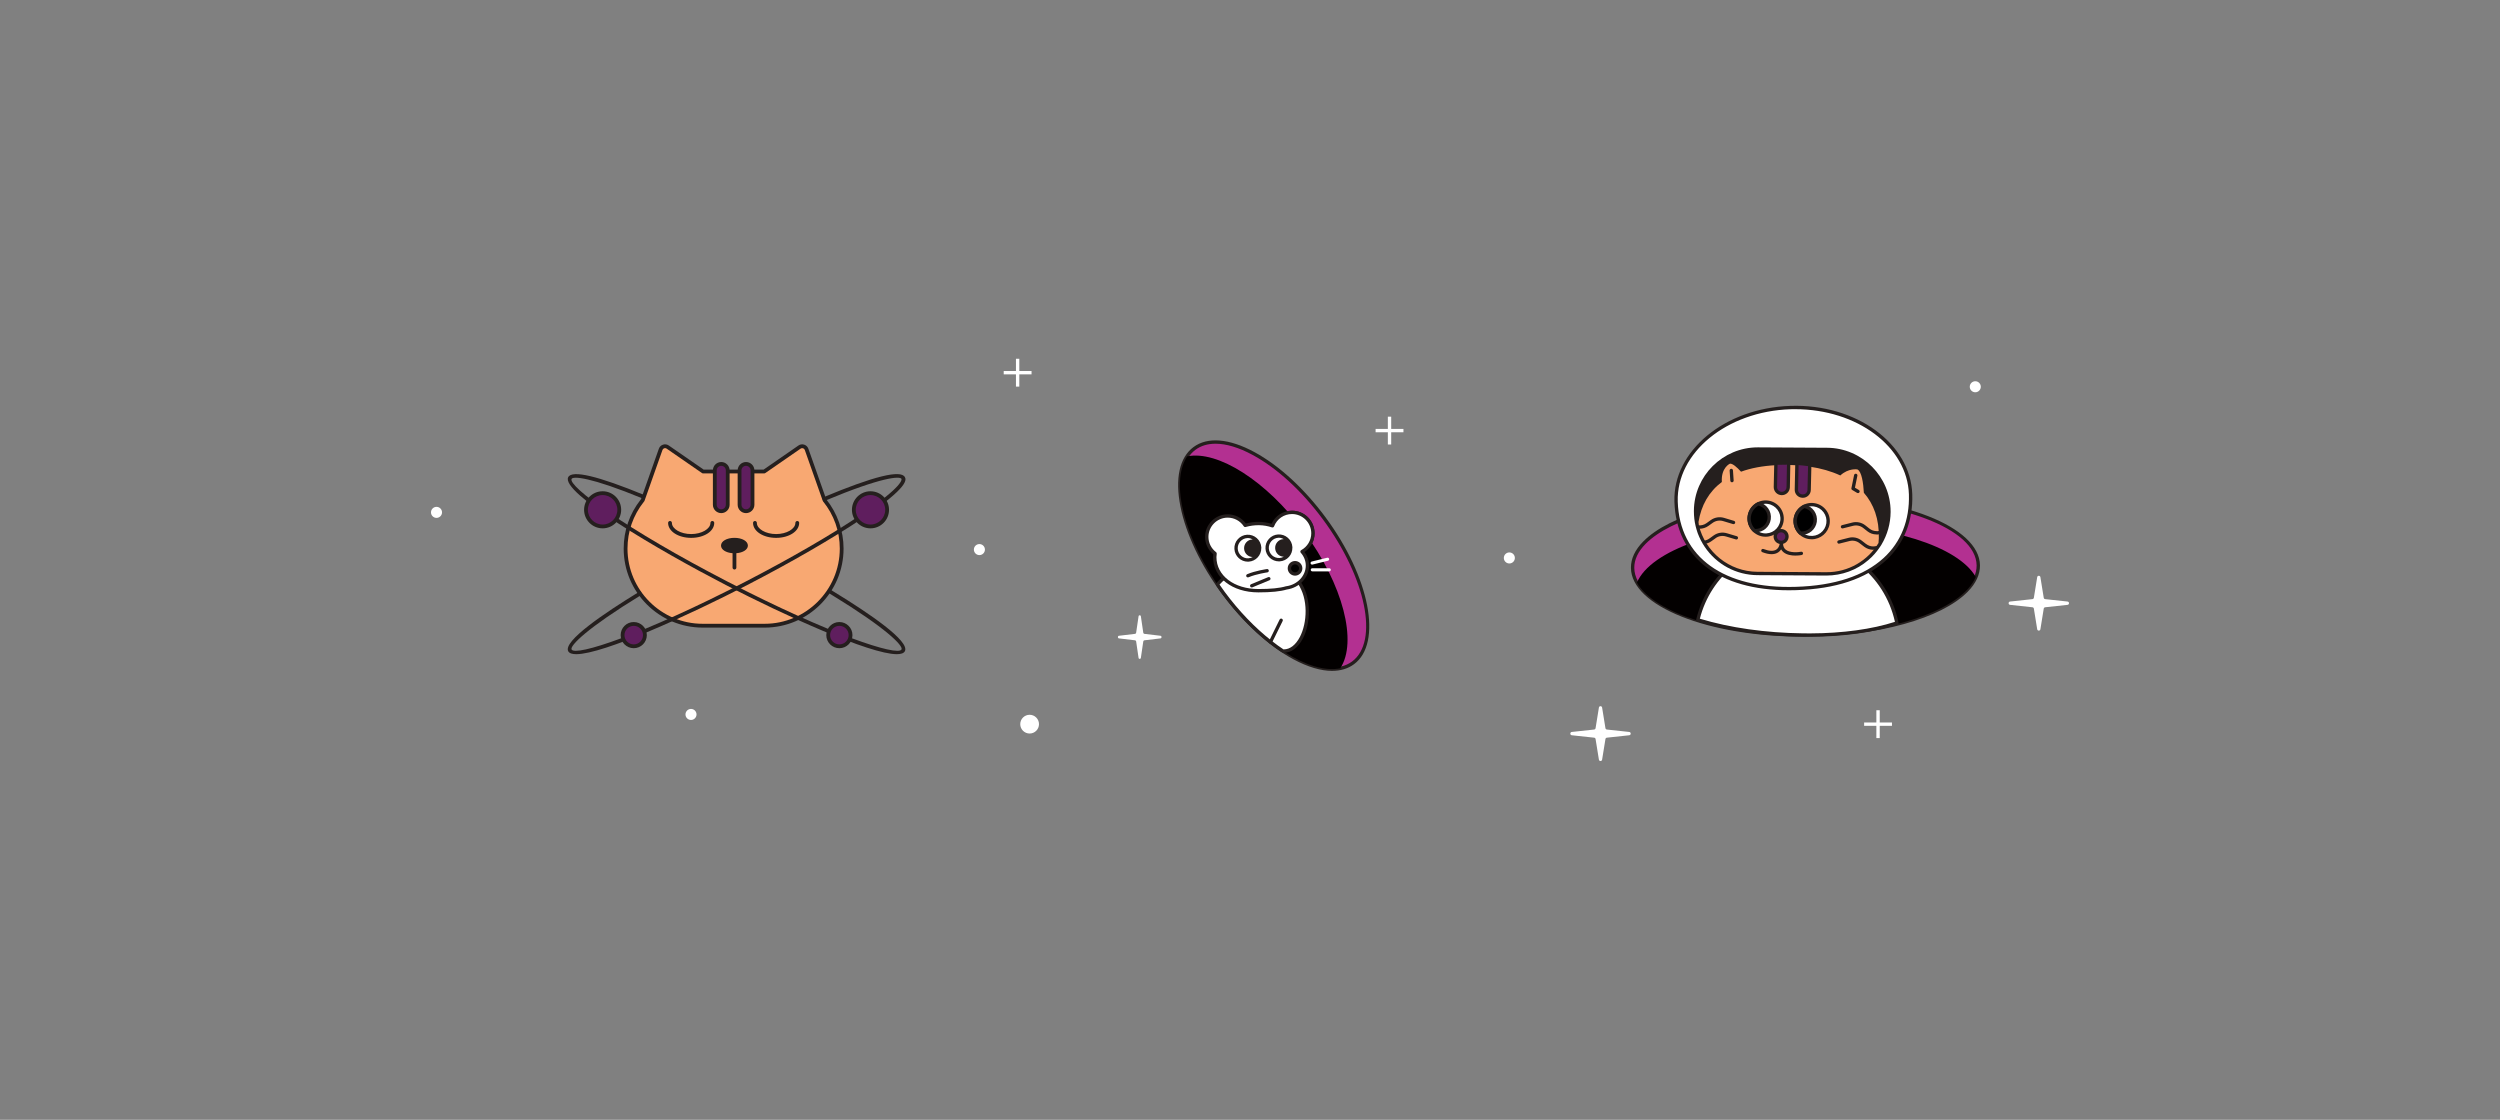 <?xml version="1.0" encoding="UTF-8"?> <svg xmlns="http://www.w3.org/2000/svg" id="Layer_2" data-name="Layer 2" viewBox="0 0 1920 860"><rect x="0" y="0" width="1920" height="860" fill="#808080" stroke="none"/><defs><style> .cls-1 { fill: #251f1e; } .cls-2 { fill: #5f1e5e; } .cls-3 { fill: #fff; } .cls-4 { fill: none; } .cls-5 { fill: #030000; } .cls-6 { fill: #b33091; } .cls-7 { fill: #f8a872; } </style></defs><g id="Layer_1-2" data-name="Layer 1"><g><rect class="cls-4" width="1920" height="860"></rect><g><g><g><g><path class="cls-7" d="M633.26,384.14l-13.79-39.05c-.78-2.22-3.47-3.09-5.41-1.75l-27.14,18.77h-46.97l-27.14-18.77c-1.94-1.34-4.62-.47-5.41,1.75l-13.8,39.08c-.15.18-.32.35-.47.53-7.94,10.08-12.68,22.8-12.68,36.62,0,32.71,26.51,59.22,59.22,59.22h47.53c32.71,0,59.22-26.51,59.22-59.22,0-14.09-4.94-27.01-13.16-37.18Z"></path><path class="cls-1" d="M587.2,482h-47.53c-33.46,0-60.68-27.22-60.68-60.68,0-13.77,4.49-26.74,12.99-37.53.02-.03.29-.33.31-.36l13.72-38.83c.53-1.49,1.69-2.63,3.2-3.11,1.5-.5,3.11-.25,4.42.65l26.77,18.51h46.05l26.77-18.51c1.3-.9,2.91-1.13,4.41-.65,1.51.49,2.67,1.62,3.2,3.12l13.71,38.82c8.59,10.73,13.32,24.18,13.32,37.9,0,33.46-27.22,60.68-60.68,60.68ZM510.78,344.16c-.22,0-.44.03-.65.1-.63.21-1.12.68-1.35,1.31l-13.8,39.08c-.06.16-.14.3-.24.43-.02.03-.27.31-.29.33-8.26,10.45-12.53,22.8-12.53,35.91,0,31.85,25.91,57.75,57.75,57.75h47.53c31.85,0,57.75-25.91,57.75-57.75,0-13.33-4.44-25.87-12.83-36.26-.1-.13-.18-.27-.24-.43l-13.79-39.05c-.22-.63-.71-1.1-1.35-1.31-.64-.21-1.31-.1-1.85.27l-27.15,18.77c-.24.17-.53.26-.83.26h-46.96c-.3,0-.59-.09-.83-.26l-27.15-18.77c-.36-.25-.78-.38-1.2-.38Z"></path></g><g><g><path class="cls-2" d="M553.94,356.3h0c-2.74,0-4.97,2.22-4.97,4.97v26.39c0,2.74,2.22,4.97,4.97,4.97s4.97-2.22,4.97-4.97v-26.4c0-2.74-2.22-4.96-4.96-4.96Z"></path><path class="cls-1" d="M553.93,394.08c-3.54,0-6.43-2.88-6.43-6.43v-26.39c0-3.54,2.88-6.43,6.43-6.43h0c3.54,0,6.42,2.88,6.42,6.42v26.4c0,3.54-2.88,6.43-6.43,6.43ZM553.93,357.76c-1.93,0-3.5,1.57-3.5,3.5v26.39c0,1.93,1.57,3.5,3.5,3.5s3.5-1.57,3.5-3.5v-26.4c0-1.93-1.57-3.49-3.5-3.49h0Z"></path></g><g><path class="cls-2" d="M572.96,356.3h0c-2.74,0-4.97,2.22-4.97,4.97v26.39c0,2.74,2.22,4.97,4.97,4.97s4.97-2.22,4.97-4.97v-26.4c0-2.74-2.22-4.96-4.96-4.96Z"></path><path class="cls-1" d="M572.95,394.08c-3.54,0-6.43-2.88-6.43-6.43v-26.39c0-3.54,2.88-6.43,6.43-6.43h.01c3.54,0,6.42,2.88,6.42,6.42v26.4c0,3.54-2.88,6.43-6.43,6.43ZM572.95,357.76c-1.93,0-3.5,1.57-3.5,3.5v26.39c0,1.93,1.57,3.5,3.5,3.5s3.5-1.57,3.5-3.5v-26.4c0-1.93-1.57-3.49-3.49-3.49h-.01Z"></path></g></g><path class="cls-4" d="M633.26,384.14l-13.79-39.05c-.78-2.22-3.47-3.09-5.41-1.75l-27.14,18.77h-46.97l-27.14-18.77c-1.94-1.34-4.62-.47-5.41,1.75l-13.8,39.08c-.15.18-.32.35-.47.53-7.94,10.08-12.68,22.8-12.68,36.62,0,32.71,26.51,59.22,59.22,59.22h47.53c32.71,0,59.22-26.51,59.22-59.22,0-14.09-4.94-27.01-13.16-37.18Z"></path><g><path class="cls-1" d="M530.82,413.08c-9.93,0-17.72-5.05-17.72-11.5,0-.81.65-1.46,1.46-1.46s1.46.65,1.46,1.46c0,4.65,6.78,8.58,14.8,8.58s14.8-3.93,14.8-8.58c0-.81.65-1.46,1.46-1.46s1.46.65,1.46,1.46c0,6.45-7.78,11.5-17.72,11.5Z"></path><path class="cls-1" d="M596.06,413.08c-9.93,0-17.72-5.05-17.72-11.5,0-.81.65-1.46,1.46-1.46s1.46.65,1.46,1.46c0,4.65,6.78,8.58,14.8,8.58s14.79-3.93,14.79-8.58c0-.81.65-1.46,1.46-1.46s1.46.65,1.46,1.46c0,6.45-7.78,11.5-17.72,11.5Z"></path></g><path class="cls-1" d="M574.38,419c0-3.38-4.44-5.94-10.32-5.94s-10.32,2.55-10.32,5.94c0,3.1,3.72,5.47,8.86,5.86v11.07c0,.81.65,1.46,1.46,1.46s1.46-.65,1.46-1.46v-11.07c5.13-.39,8.86-2.76,8.86-5.86Z"></path></g><g><path class="cls-1" d="M442.57,502.42c-3.22,0-5.36-.72-6.18-2.29-4-7.74,27.37-29.05,54.38-45.56l.96-.59,1.51,2.5-.95.58c-41.75,25.52-54.75,38.94-53.31,41.73,2.89,5.62,55.12-11.51,133.61-52.1,34.14-17.65,65.44-35.76,88.13-51.01,33.79-22.69,31.73-27.68,31.63-27.89-1.14-2.23-14.93-1.58-58.84,16.81l-1.02.43-1.13-2.69,1.02-.43c38.49-16.12,59.53-21.33,62.57-15.46.93,1.79,3.74,7.24-32.6,31.65-22.78,15.3-54.18,33.48-88.41,51.18-44.98,23.26-110.61,53.14-131.37,53.14Z"></path><g><circle class="cls-2" cx="486.71" cy="487.77" r="8.58"></circle><path class="cls-1" d="M486.71,497.82c-5.54,0-10.05-4.51-10.05-10.05s4.51-10.05,10.05-10.05,10.05,4.51,10.05,10.05-4.51,10.05-10.05,10.05ZM486.71,480.65c-3.93,0-7.12,3.2-7.12,7.12s3.2,7.12,7.12,7.12,7.12-3.2,7.12-7.12-3.2-7.12-7.12-7.12Z"></path></g><g><circle class="cls-2" cx="668.53" cy="391.52" r="12.78"></circle><path class="cls-1" d="M668.53,405.77c-7.85,0-14.24-6.39-14.24-14.24s6.39-14.24,14.24-14.24,14.24,6.39,14.24,14.24-6.39,14.24-14.24,14.24ZM668.53,380.21c-6.24,0-11.32,5.08-11.32,11.32s5.08,11.32,11.32,11.32,11.32-5.08,11.32-11.32-5.08-11.32-11.32-11.32Z"></path></g></g><g><path class="cls-1" d="M688.78,502.42c-20.76,0-86.39-29.89-131.37-53.14-51.96-26.87-127.08-71.1-121.01-82.83,2.91-5.64,22.65-.98,58.66,13.84l-1.11,2.7c-40.96-16.86-53.86-17.31-54.95-15.2-2.89,5.59,41.27,38.31,119.76,78.89,78.49,40.59,130.74,57.71,133.61,52.1,1.44-2.79-11.56-16.21-53.31-41.73l-2.72-1.67,1.51-2.5,2.72,1.67c27.02,16.52,58.38,37.83,54.38,45.57-.82,1.57-2.96,2.29-6.18,2.29Z"></path><g><circle class="cls-2" cx="644.64" cy="487.77" r="8.58"></circle><path class="cls-1" d="M644.64,497.82c-5.54,0-10.05-4.51-10.05-10.05s4.51-10.05,10.05-10.05,10.05,4.51,10.05,10.05-4.51,10.05-10.05,10.05ZM644.64,480.65c-3.93,0-7.12,3.2-7.12,7.12s3.2,7.12,7.12,7.12,7.12-3.2,7.12-7.12-3.2-7.12-7.12-7.12Z"></path></g><g><circle class="cls-2" cx="462.82" cy="391.52" r="12.78"></circle><path class="cls-1" d="M462.82,405.77c-7.85,0-14.24-6.39-14.24-14.24s6.39-14.24,14.24-14.24,14.24,6.39,14.24,14.24-6.39,14.24-14.24,14.24ZM462.82,380.21c-6.24,0-11.32,5.08-11.32,11.32s5.08,11.32,11.32,11.32,11.32-5.08,11.32-11.32-5.08-11.32-11.32-11.32Z"></path></g></g></g><g><g><ellipse class="cls-6" cx="978.27" cy="426.72" rx="48.16" ry="102.41" transform="translate(-62.04 665.18) rotate(-36.48)"></ellipse><path class="cls-1" d="M1023.05,515.24c-8.65,0-18.74-2.98-29.72-8.91-18.98-10.23-38.45-28.07-54.82-50.21-16.37-22.14-27.71-45.98-31.94-67.13-4.29-21.47-.72-37.69,10.05-45.65,10.76-7.96,27.31-6.63,46.59,3.77,18.98,10.23,38.44,28.07,54.82,50.21,33.99,45.97,43.81,96.57,21.88,112.78-4.63,3.43-10.34,5.13-16.87,5.13ZM933.52,340.78c-5.98,0-11.18,1.54-15.36,4.63-9.92,7.34-13.14,22.63-9.05,43.08,4.15,20.78,15.33,44.25,31.48,66.1,16.15,21.85,35.32,39.42,53.97,49.47,18.35,9.9,33.91,11.3,43.84,3.97,20.78-15.37,10.72-64.34-22.43-109.18h0c-16.15-21.85-35.32-39.42-53.97-49.47-10.6-5.72-20.28-8.6-28.47-8.6Z"></path></g><g><path class="cls-3" d="M1008.33,409.59c0-8.88-7.2-16.09-16.09-16.09-6.85,0-12.66,4.3-14.98,10.33-3.36-1.13-7-1.77-10.82-1.77-3.42,0-6.85.52-10.16,1.43-2.88-4.35-7.81-7.23-13.41-7.23-8.88,0-16.09,7.2-16.09,16.09,0,5.22,2.52,9.81,6.37,12.75-.14.91-.22,1.83-.22,2.76,0,14.25,13.17,25.8,33.51,25.8,10.07,0,16.91-.78,21.54-2.18.02,0,.03,0,.04,0,8.8-1.23,16.09-8.21,16.09-17.09,0-4.15-1.62-7.9-4.2-10.75,4.99-2.73,8.4-7.97,8.4-14.05Z"></path><path class="cls-1" d="M966.45,454.95c-20.16,0-34.8-11.39-34.8-27.09,0-.72.05-1.45.14-2.21-4.01-3.33-6.29-8.13-6.29-13.29,0-9.59,7.79-17.38,17.38-17.38,5.53,0,10.67,2.62,13.95,7.04,6.79-1.74,13.41-1.66,19.71.23,2.85-6.14,8.89-10.04,15.71-10.04,9.58,0,17.37,7.79,17.37,17.37,0,5.79-2.93,11.17-7.75,14.38,2.29,3.02,3.54,6.67,3.54,10.43,0,9.1-7.39,17-17.2,18.37-4.83,1.46-12,2.19-21.77,2.19ZM942.88,397.55c-8.16,0-14.8,6.64-14.8,14.8,0,4.6,2.14,8.88,5.87,11.72.37.28.56.75.49,1.22-.13.84-.21,1.7-.21,2.57,0,14.2,13.55,24.51,32.22,24.51,9.51,0,16.44-.69,21.17-2.12.12-.04.29-.06.42-.06,8.36-1.18,14.8-7.98,14.8-15.8,0-3.62-1.37-7.13-3.86-9.89-.26-.29-.38-.69-.31-1.08.07-.39.3-.72.65-.91,4.77-2.62,7.73-7.57,7.73-12.93,0-8.16-6.64-14.8-14.8-14.8-6.15,0-11.56,3.73-13.78,9.5-.25.64-.96.98-1.61.76-6.42-2.14-13.21-2.25-20.22-.31-.56.14-1.11-.07-1.42-.53-2.75-4.17-7.37-6.65-12.34-6.65Z"></path></g><path class="cls-5" d="M911.78,350.47c-13.37,20.13-2.35,64.15,27.76,104.88,29.09,39.35,66.38,62.6,89.76,57.92,13.37-20.13,2.35-64.15-27.76-104.88-29.09-39.35-66.38-62.6-89.76-57.92Z"></path><g><g><path class="cls-3" d="M985.96,500.01c-.26,0-.46,0-.72-.05-3.19-2.06-6.34-4.38-9.53-6.9-12.42-9.69-24.89-22.46-36.17-37.71-1.6-2.11-3.09-4.28-4.53-6.44,1.44-1.75,3.04-3.35,4.84-4.79,6.18-5.15,14.07-8.19,22.77-8.19h13.65c10.05.62,17,5.1,21.43,11.44,12.88,18.5,4.48,52.66-11.75,52.66Z"></path><path class="cls-1" d="M985.96,501.3c-.29,0-.6,0-.99-.09-.15-.03-.3-.09-.43-.18-2.96-1.91-6.11-4.19-9.63-6.97-12.88-10.04-25.47-23.18-36.41-37.96-1.4-1.85-2.85-3.91-4.57-6.49-.31-.47-.28-1.1.08-1.53,1.54-1.87,3.19-3.5,5.03-4.98,6.64-5.54,14.8-8.47,23.58-8.47h13.65c9.67.59,17.42,4.73,22.49,11.99,8.83,12.68,7.85,32.24,1.8,43.83-3.66,7-8.84,10.86-14.6,10.86ZM985.7,498.72c.07,0,.15,0,.26,0,4.75,0,9.12-3.37,12.32-9.48,5.7-10.9,6.64-29.28-1.63-41.16-4.67-6.67-11.56-10.33-20.46-10.88h-13.58c-8.16,0-15.75,2.73-21.95,7.89-1.48,1.18-2.81,2.46-4.06,3.89,1.46,2.17,2.72,3.95,3.95,5.57,10.81,14.62,23.23,27.57,35.94,37.48,3.37,2.67,6.38,4.86,9.2,6.68Z"></path></g><g><path class="cls-3" d="M1008.33,409.59c0-8.88-7.2-16.09-16.09-16.09-6.85,0-12.66,4.3-14.98,10.33-3.36-1.13-7-1.77-10.82-1.77-3.42,0-6.85.52-10.16,1.43-2.88-4.35-7.81-7.23-13.41-7.23-8.88,0-16.09,7.2-16.09,16.09,0,5.22,2.52,9.81,6.37,12.75-.14.91-.22,1.83-.22,2.76,0,14.25,13.17,25.8,33.51,25.8,10.07,0,16.91-.78,21.54-2.18.02,0,.03,0,.04,0,8.8-1.23,16.09-8.21,16.09-17.09,0-4.15-1.62-7.9-4.2-10.75,4.99-2.73,8.4-7.97,8.4-14.05Z"></path><path class="cls-1" d="M966.45,454.95c-20.16,0-34.8-11.39-34.8-27.09,0-.72.05-1.45.14-2.21-4.01-3.33-6.29-8.13-6.29-13.29,0-9.59,7.79-17.38,17.38-17.38,5.53,0,10.67,2.62,13.95,7.04,6.79-1.74,13.41-1.66,19.71.23,2.85-6.14,8.89-10.04,15.71-10.04,9.58,0,17.37,7.79,17.37,17.37,0,5.79-2.93,11.17-7.75,14.38,2.29,3.02,3.54,6.67,3.54,10.43,0,9.1-7.39,17-17.2,18.37-4.83,1.46-12,2.19-21.77,2.19ZM942.88,397.55c-8.16,0-14.8,6.64-14.8,14.8,0,4.6,2.14,8.88,5.87,11.72.37.28.56.75.49,1.22-.13.84-.21,1.7-.21,2.57,0,14.2,13.55,24.51,32.22,24.51,9.51,0,16.44-.69,21.17-2.12.12-.04.29-.06.42-.06,8.36-1.18,14.8-7.98,14.8-15.8,0-3.62-1.37-7.13-3.86-9.89-.26-.29-.38-.69-.31-1.08.07-.39.3-.72.65-.91,4.77-2.62,7.73-7.57,7.73-12.93,0-8.16-6.64-14.8-14.8-14.8-6.15,0-11.56,3.73-13.78,9.5-.25.64-.96.98-1.61.76-6.42-2.14-13.21-2.25-20.22-.31-.56.14-1.11-.07-1.42-.53-2.75-4.17-7.37-6.65-12.34-6.65Z"></path></g><g><circle class="cls-3" cx="982.23" cy="420.78" r="9.07"></circle><path class="cls-1" d="M992.58,420.43s-.02-.05-.02-.08c0-.06,0-.11,0-.16-.16-2.76-1.38-5.3-3.45-7.13-2.07-1.85-4.74-2.75-7.48-2.61-2.76.16-5.3,1.38-7.14,3.45-1.84,2.06-2.76,4.72-2.6,7.49.32,5.49,4.9,9.76,10.34,9.76.2,0,.4,0,.6-.02,2.76-.16,5.29-1.39,7.13-3.46,1.73-1.94,2.61-4.41,2.58-6.99,0-.09.04-.16.03-.25ZM982.68,428.54c-4.3.25-7.97-3.04-8.22-7.32-.12-2.07.58-4.07,1.96-5.63,1.38-1.55,3.29-2.47,5.36-2.59.15-.01.31-.02.46-.02,1.37,0,2.63.47,3.79,1.14-.16,0-.3-.08-.47-.07-1.77.11-3.4.91-4.58,2.26-1.17,1.34-1.76,3.07-1.65,4.87.1,1.79.89,3.44,2.2,4.64,1.23,1.12,2.79,1.73,4.42,1.73,0,0,.01,0,.02,0-1.01.56-2.12.91-3.3.98Z"></path><circle class="cls-3" cx="958.36" cy="421.02" r="9.07"></circle><path class="cls-1" d="M968.71,420.67s-.02-.05-.02-.08c0-.06.01-.11,0-.17-.16-2.76-1.39-5.3-3.45-7.13-2.07-1.85-4.75-2.76-7.48-2.61-2.76.16-5.3,1.38-7.14,3.45-1.84,2.06-2.76,4.72-2.6,7.49.32,5.49,4.9,9.76,10.34,9.76.2,0,.4,0,.6-.02,5.53-.33,9.77-4.96,9.72-10.44,0-.09.04-.17.03-.26ZM958.81,428.78c-4.28.28-7.97-3.03-8.22-7.32-.12-2.07.58-4.07,1.96-5.63,1.38-1.55,3.29-2.47,5.36-2.59.15-.01.31-.02.46-.02,1.37,0,2.64.47,3.81,1.14-.16,0-.31-.08-.48-.07-1.74.1-3.35.88-4.52,2.19-1.21,1.35-1.81,3.1-1.71,4.93.1,1.79.89,3.44,2.2,4.64,1.23,1.12,2.79,1.73,4.42,1.73,0,0,.01,0,.02,0-.99.55-2.1.91-3.3.98Z"></path></g><g><path d="M998.93,436.49c0,2.4-1.94,4.34-4.34,4.34-2.4,0-4.34-1.94-4.34-4.34s1.94-4.34,4.34-4.34,4.34,1.94,4.34,4.34Z"></path><path class="cls-1" d="M994.59,442.11c-3.1,0-5.63-2.53-5.63-5.63s2.52-5.63,5.63-5.63,5.63,2.53,5.63,5.63-2.52,5.63-5.63,5.63ZM994.59,433.44c-1.68,0-3.05,1.37-3.05,3.05s1.37,3.05,3.05,3.05,3.05-1.37,3.05-3.05-1.37-3.05-3.05-3.05Z"></path></g><path class="cls-1" d="M958.36,443.45c-.5,0-.98-.29-1.18-.78-.28-.65.03-1.41.68-1.69,6.24-2.67,14.77-3.89,15.12-3.94.68-.13,1.36.39,1.46,1.09s-.39,1.36-1.09,1.45c-.09.02-8.55,1.24-14.48,3.76-.17.07-.34.11-.51.11Z"></path><path class="cls-1" d="M961.32,451.17c-.51,0-.98-.3-1.19-.79-.27-.66.04-1.41.7-1.69l13.15-5.44c.66-.26,1.41.05,1.68.7.27.66-.04,1.41-.7,1.69l-13.15,5.44c-.16.07-.33.1-.49.1Z"></path><path class="cls-3" d="M1007.61,433.62c-.5-.04-.94-.4-1.07-.91-.16-.64.24-1.29.88-1.45l11.9-2.93c.64-.18,1.29.24,1.45.88.16.64-.24,1.29-.88,1.45l-11.9,2.93c-.13.04-.26.04-.38.03Z"></path><path class="cls-3" d="M1020.87,438.81h-13.03c-.66,0-1.2-.54-1.2-1.2s.54-1.2,1.2-1.2h13.03c.66,0,1.2.54,1.2,1.2s-.54,1.2-1.2,1.2Z"></path><path class="cls-1" d="M975.71,494.35c-.19,0-.38-.04-.57-.13-.64-.32-.9-1.09-.59-1.73l8.22-16.7c.31-.64,1.09-.9,1.72-.59.64.32.9,1.09.59,1.73l-8.22,16.7c-.22.46-.68.72-1.15.72Z"></path></g><path class="cls-4" d="M1029.29,513.26c-12.01,2.42-27.72-2.58-44.05-13.29-3.19-2.06-6.34-4.38-9.53-6.9-12.42-9.69-24.89-22.46-36.17-37.71-1.6-2.11-3.09-4.28-4.53-6.44-26.64-38.8-35.86-79.35-23.24-98.41,20.3-4.07,51.11,12.93,77.9,43.23h.05c4.02,4.59,7.99,9.48,11.8,14.68,1.91,2.58,3.71,5.1,5.41,7.68,3.09,4.53,5.87,9.02,8.4,13.55,19.42,33.95,25.04,66.98,13.96,83.62Z"></path></g><path class="cls-3" d="M1564.57,443.26c.23-1.42,2.23-1.42,2.46,0l2.56,15.82c.09.57.54,1,1.1,1.06l17.18,1.85c1.49.16,1.49,2.38,0,2.54l-17.18,1.85c-.56.06-1.01.49-1.1,1.06l-2.56,15.82c-.23,1.42-2.23,1.42-2.46,0l-2.56-15.82c-.09-.57-.54-1-1.1-1.06l-17.18-1.85c-1.49-.16-1.49-2.38,0-2.54l17.18-1.85c.56-.06,1.01-.49,1.1-1.06l2.56-15.82Z"></path><path class="cls-3" d="M1227.96,543.41c.23-1.42,2.23-1.42,2.46,0l2.56,15.82c.09.57.54,1,1.1,1.06l17.18,1.85c1.49.16,1.49,2.38,0,2.54l-17.18,1.85c-.56.06-1.01.49-1.1,1.06l-2.56,15.82c-.23,1.42-2.23,1.42-2.46,0l-2.56-15.82c-.09-.57-.54-1-1.1-1.06l-17.18-1.85c-1.49-.16-1.49-2.38,0-2.54l17.18-1.85c.56-.06,1.01-.49,1.1-1.06l2.56-15.82Z"></path><polygon class="cls-3" points="1068.44 320 1065.87 320 1065.87 329.41 1056.46 329.41 1056.46 331.98 1065.87 331.98 1065.87 341.38 1068.44 341.38 1068.44 331.98 1077.85 331.98 1077.85 329.41 1068.44 329.41 1068.44 320"></polygon><polygon class="cls-3" points="792.23 284.94 782.83 284.94 782.83 275.53 780.25 275.53 780.25 284.94 770.85 284.94 770.85 287.51 780.25 287.51 780.25 296.92 782.83 296.92 782.83 287.51 792.23 287.51 792.23 284.94"></polygon><polygon class="cls-3" points="1453.03 554.87 1443.63 554.87 1443.63 545.46 1441.05 545.46 1441.05 554.87 1431.65 554.87 1431.65 557.44 1441.05 557.44 1441.05 566.85 1443.63 566.85 1443.63 557.44 1453.03 557.44 1453.03 554.87"></polygon><path class="cls-3" d="M790.75,548.95c-3.97,0-7.2,3.23-7.2,7.2s3.23,7.2,7.2,7.2,7.2-3.23,7.2-7.2-3.23-7.2-7.2-7.2Z"></path><path class="cls-3" d="M1517.02,292.79c-2.34,0-4.24,1.9-4.24,4.24s1.9,4.24,4.24,4.24,4.24-1.9,4.24-4.24-1.9-4.24-4.24-4.24Z"></path><path class="cls-3" d="M335.24,389.26c-2.34,0-4.24,1.9-4.24,4.24s1.9,4.24,4.24,4.24,4.24-1.9,4.24-4.24-1.9-4.24-4.24-4.24Z"></path><path class="cls-3" d="M534.93,548.69c0-2.34-1.9-4.24-4.24-4.24s-4.24,1.9-4.24,4.24,1.9,4.24,4.24,4.24,4.24-1.9,4.24-4.24Z"></path><path class="cls-3" d="M752.18,417.84c-2.34,0-4.24,1.9-4.24,4.24s1.9,4.24,4.24,4.24,4.24-1.9,4.24-4.24-1.9-4.24-4.24-4.24Z"></path><path class="cls-3" d="M1159.18,424.26c-2.34,0-4.24,1.91-4.24,4.25s1.9,4.24,4.24,4.24,4.24-1.9,4.24-4.24-1.9-4.25-4.24-4.25Z"></path><path class="cls-3" d="M874.41,473.35c.17-1.13,1.61-1.13,1.78,0l1.85,12.6c.07.45.39.8.8.85l12.42,1.47c1.08.13,1.08,1.89,0,2.02l-12.42,1.47c-.4.05-.73.39-.8.85l-1.85,12.6c-.17,1.13-1.61,1.13-1.78,0l-1.85-12.6c-.07-.45-.39-.8-.8-.85l-12.42-1.47c-1.08-.13-1.08-1.89,0-2.02l12.42-1.47c.4-.05.73-.39.8-.85l1.85-12.6Z"></path><g><g><ellipse class="cls-6" cx="1386.58" cy="435.19" rx="132.75" ry="52.47" transform="translate(-2.88 9.29) rotate(-.38)"></ellipse><path class="cls-1" d="M1384.67,488.95c-72.78,0-131.81-23.48-132.12-52.79-.07-7.01,3.09-13.83,9.42-20.26,20.18-20.54,68.87-34.07,124.06-34.48,73.87-.65,134.28,23.14,134.59,52.78.07,7.01-3.09,13.83-9.42,20.27-20.18,20.54-68.87,34.07-124.06,34.47-.82,0-1.65.01-2.47.01ZM1386.04,382.71v1.29c-53.68.39-102.81,13.94-122.23,33.7-5.82,5.93-8.74,12.13-8.68,18.43.3,28.22,59.68,50.78,131.99,50.23,53.69-.39,102.82-13.93,122.24-33.7,5.83-5.93,8.74-12.13,8.68-18.43-.29-28.22-59.54-50.67-131.99-50.23v-1.29Z"></path></g><path class="cls-5" d="M1517.38,443.09c-10.41,24.83-64.6,44.08-130.25,44.56-63.44.46-116.58-16.75-129.97-40.17,10.41-24.83,64.6-44.08,130.25-44.56,63.44-.46,116.58,16.75,129.97,40.17Z"></path><g><path class="cls-3" d="M1377.65,415.89c38.7-1.21,71.64,25.87,79.16,62.54-19.07,6.4-43.2,9.23-66.19,9.29-2.01,0-4.04,0-6.07-.02-30.35-.39-58.21-4.72-80.61-11.65,8-33.57,37.56-59.03,73.71-60.16Z"></path><path class="cls-1" d="M1389.26,489.02c-1.57,0-3.15,0-4.73-.03-29.44-.38-57.44-4.43-80.98-11.71-.65-.2-1.03-.87-.87-1.53,8.31-34.88,39.12-60.03,74.92-61.15h0c38.88-1.13,72.66,25.53,80.47,63.58.13.63-.24,1.27-.85,1.48-17.78,5.96-41.43,9.29-66.6,9.36h-1.36ZM1305.48,475.17c23.06,6.98,50.37,10.87,79.09,11.24,2.03.03,4.04.02,6.05.03,24.38-.07,47.29-3.22,64.69-8.87-7.98-36.22-40.5-61.54-77.62-60.4h0c-34.24,1.07-63.77,24.85-72.21,58Z"></path></g><g><path class="cls-3" d="M1287.24,385.29c1.2,38.37,29.6,68.62,92.22,66.66,63.1-1.97,89.08-33.91,87.88-72.28-1.2-38.37-42.49-68.21-92.22-66.66-49.73,1.55-89.08,33.91-87.88,72.28Z"></path><path class="cls-1" d="M1373.91,453.33c-53.88,0-86.62-25.16-87.96-68h0c-1.22-39.01,38.77-72.04,89.13-73.61,50.36-1.72,92.33,28.9,93.55,67.91.64,20.51-6.36,38.07-20.25,50.78-15.52,14.2-38.7,21.89-68.88,22.83-1.88.06-3.75.09-5.59.09ZM1378.81,314.24c-1.21,0-2.42.02-3.65.06-48.94,1.53-87.81,33.36-86.64,70.96,1.33,42.69,35.2,67.18,90.89,65.42,29.56-.92,52.17-8.37,67.22-22.15,13.32-12.19,20.03-29.06,19.41-48.8-1.14-36.66-39.94-65.47-87.25-65.47Z"></path></g><path class="cls-1" d="M1403.14,343.88l-52.86-.31h-.3c-26.9,0-48.91,21.88-49.07,48.78v.32c0,3.88.44,7.68,1.31,11.32.44,1.91,1.03,3.75,1.61,5.47,1.52,3.99,3.26,7.38,5.36,10.47,9.08,13.54,24.22,21.69,40.5,21.79l52.92.31c12,0,23.38-4.21,32.25-11.86,3.43-2.89,6.47-6.34,9.02-10.22l.22-.33c.27-.4.56-.83.82-1.26,4.57-7.62,7.01-16.3,7.07-25.11v-.32c0-26.88-21.9-48.89-48.83-49.05Z"></path><path class="cls-7" d="M1442.95,413.23c-.05,1.29-.1,2.52-.26,3.81-8.24,13.55-23.13,22.52-40.09,22.41l-52.91-.31c-21.85-.15-40.14-15.35-44.98-35.76-.15-.82-.21-1.65-.26-2.47,2.06-12.78,7.93-23.24,17.93-30.76-.72-11.03,6.23-14.07,6.23-14.07,2.06-.15,5.26,2.63,8.5,6.18,7.63-2.78,16.54-4.48,26.79-5,3.14-.15,6.39-.21,9.79-.15h.77c1.91.05,3.76.1,5.62.21,3.35.26,6.6.57,9.79,1.08,8.55,1.24,16.49,3.5,23.49,6.75,6.29-5.82,13.09-4.64,13.09-4.64,3.35,1.55,4.59,10.56,5,17.93,7.57,8.66,11.85,20.15,11.49,34.78Z"></path><g><g><path class="cls-2" d="M1373.7,355.61l-.36,18.6c-.1,2.73-2.32,4.84-5.05,4.79-2.68-.05-4.84-2.32-4.79-5l.41-18.24c3.14-.15,6.39-.21,9.79-.15Z"></path><path class="cls-1" d="M1368.39,380.29h-.12c-3.41-.07-6.12-2.9-6.06-6.31l.41-18.24c.02-.67.55-1.22,1.23-1.26,3.15-.15,6.47-.2,9.87-.15.34,0,.67.15.91.39.24.25.37.58.36.92l-.36,18.6c-.13,3.43-2.86,6.06-6.24,6.06ZM1365.17,356.99l-.38,17.04c-.04,1.95,1.58,3.64,3.53,3.68h.07c1.98,0,3.59-1.55,3.66-3.56l.33-17.27c-2.46,0-4.88.02-7.22.11Z"></path></g><g><path class="cls-2" d="M1389.88,356.9l-.46,19.32c-.05,2.73-2.32,4.89-5,4.79-2.73-.05-4.89-2.27-4.79-5l.41-19.89c0-.1,0-.21.05-.31,3.35.26,6.6.57,9.79,1.08Z"></path><path class="cls-1" d="M1384.61,382.3c-.08,0-.16,0-.24,0-1.67-.03-3.23-.72-4.38-1.93-1.12-1.19-1.71-2.76-1.65-4.4l.41-19.86c0-.2.11-.7.2-.88.24-.46.74-.76,1.24-.68,2.95.23,6.44.53,9.9,1.09.63.11,1.1.66,1.08,1.3l-.46,19.32c-.03,1.68-.72,3.24-1.95,4.39-1.14,1.08-2.61,1.66-4.15,1.66ZM1381.31,357.2l-.39,18.83c-.04.97.3,1.87.95,2.56.67.71,1.58,1.11,2.58,1.13,1.01-.01,1.86-.3,2.55-.96.71-.67,1.12-1.58,1.14-2.57l.44-18.19c-2.51-.37-5-.61-7.26-.79Z"></path></g></g><g><g><circle class="cls-3" cx="1391.34" cy="400.21" r="12.67"></circle><path class="cls-1" d="M1391.35,414.17c-.67,0-1.36-.05-2.05-.15-7.62-1.12-12.9-8.23-11.78-15.84.55-3.69,2.49-6.95,5.49-9.17,2.99-2.23,6.67-3.17,10.37-2.61,3.69.54,6.94,2.49,9.17,5.48,2.22,2.99,3.15,6.68,2.61,10.37-1.02,6.93-7,11.93-13.8,11.93ZM1391.32,388.82c-2.43,0-4.78.77-6.76,2.24-2.44,1.82-4.03,4.47-4.47,7.48-.92,6.21,3.4,12.01,9.61,12.93h0c3.01.44,6.01-.31,8.45-2.13,2.44-1.81,4.03-4.47,4.47-7.48.44-3.01-.31-6.01-2.13-8.45-1.81-2.44-4.47-4.03-7.48-4.47-.56-.08-1.13-.12-1.69-.12Z"></path></g><g><path d="M1378.8,398.36c.63-4.26,3.32-7.7,6.9-9.49,5.43,1.07,9.14,6.19,8.33,11.73-.82,5.54-5.84,9.38-11.35,8.83-2.92-2.74-4.5-6.81-3.87-11.08Z"></path><path class="cls-1" d="M1383.72,410.78c-.39,0-.78-.02-1.17-.06-.28-.03-.55-.15-.76-.35-3.33-3.13-4.93-7.69-4.27-12.2h0c.67-4.51,3.51-8.42,7.61-10.46.25-.13.54-.17.82-.11,6.15,1.21,10.26,7,9.35,13.18-.86,5.79-5.83,9.98-11.59,9.98ZM1383.24,408.19c4.73.13,8.83-3.09,9.52-7.77.69-4.68-2.31-9.07-6.87-10.19-3.13,1.72-5.29,4.79-5.81,8.32-.52,3.53.66,7.09,3.16,9.64Z"></path></g></g><g><g><circle class="cls-3" cx="1355.99" cy="398.27" r="12.67"></circle><path class="cls-1" d="M1356,412.23c-.67,0-1.35-.05-2.04-.15h0c-7.62-1.12-12.9-8.23-11.78-15.85,1.12-7.61,8.22-12.9,15.85-11.78,7.62,1.12,12.9,8.23,11.78,15.84-1.02,6.93-7,11.93-13.81,11.93ZM1354.33,409.54c6.2.9,12.01-3.4,12.92-9.61.92-6.21-3.39-12.01-9.61-12.93-6.22-.89-12.01,3.4-12.92,9.61-.92,6.21,3.4,12.02,9.61,12.93h0Z"></path></g><g><path d="M1343.45,396.42c.63-4.26,3.32-7.7,6.9-9.49,5.43,1.07,9.14,6.19,8.33,11.73-.82,5.54-5.84,9.38-11.35,8.83-2.92-2.74-4.5-6.81-3.87-11.08Z"></path><path class="cls-1" d="M1348.37,408.84c-.39,0-.78-.02-1.17-.06-.28-.03-.55-.15-.76-.35-3.33-3.14-4.93-7.7-4.27-12.2h0c.67-4.5,3.51-8.41,7.61-10.45.25-.13.54-.16.82-.11,6.15,1.21,10.26,7,9.35,13.18-.86,5.8-5.83,9.99-11.59,9.99ZM1347.89,406.25c4.64.14,8.83-3.1,9.51-7.77.69-4.67-2.31-9.06-6.87-10.18-3.13,1.72-5.29,4.79-5.81,8.31-.52,3.53.66,7.1,3.16,9.65Z"></path></g></g><path class="cls-1" d="M1378.88,426.7c-2.93,0-6.57-.49-9.09-2.55-.78-.63-1.41-1.37-1.89-2.21-.54.84-1.29,1.67-2.3,2.32-2.89,1.87-6.98,1.81-12.16-.2-.66-.26-.99-1-.74-1.67.26-.67,1-1,1.67-.74,4.3,1.67,7.69,1.82,9.81.45,2.42-1.55,2.63-4.68,2.63-4.71.04-.69.66-1.3,1.32-1.21.69.02,1.25.57,1.26,1.27.02,2.07.69,3.6,2.03,4.7,3.19,2.59,9.59,2.03,11.78,1.59.71-.14,1.38.31,1.51,1.01s-.31,1.38-1.01,1.51c-.18.04-2.21.43-4.81.43Z"></path><g><path class="cls-1" d="M1441.72,410.53c-.31,0-.62-.01-.94-.08-2.3-.03-4.67-.87-6.61-2.42l-3.19-2.52c-2.21-1.77-5.16-2.38-7.89-1.67l-7.74,1.96c-.7.19-1.39-.24-1.56-.93-.18-.69.24-1.39.93-1.56l7.73-1.96c3.5-.93,7.29-.12,10.14,2.14l3.19,2.52c1.5,1.19,3.33,1.84,5.31,1.89.36.06.55.06.74.06.56-.05,1.26-.14,1.87-.28.7-.18,1.39.27,1.55.96.16.69-.27,1.38-.96,1.54-.73.17-1.57.28-2.36.34h-.2Z"></path><path class="cls-1" d="M1438.38,422.23c-2.4-.06-4.75-.88-6.65-2.32l-3.51-2.69c-2.25-1.8-5.11-2.41-7.85-1.68l-7.74,1.96c-.71.2-1.39-.24-1.56-.93-.18-.69.24-1.39.93-1.56l7.73-1.96c3.53-.93,7.2-.14,10.09,2.15l3.23,2.52c1.72,1.26,3.54,1.9,5.37,1.94.83,0,1.71-.1,2.52-.28.7-.14,1.38.29,1.54.98.15.69-.28,1.38-.98,1.54-.99.22-2.07.34-3.11.34Z"></path></g><g><path class="cls-1" d="M1305.25,406.08c-.3,0-.59-.01-.89-.04-.71-.06-1.24-.67-1.18-1.38.05-.71.76-1.29,1.38-1.18,2.13.14,4.25-.43,6-1.68l3.34-2.39c2.93-2.1,6.74-2.73,10.19-1.69l7.63,2.3c.68.21,1.07.93.86,1.61-.21.68-.92,1.09-1.61.86l-7.63-2.3c-2.68-.81-5.66-.32-7.94,1.31l-3.34,2.39c-1.99,1.42-4.37,2.18-6.8,2.18Z"></path><path class="cls-1" d="M1309.18,417.74c-.62,0-1.17-.45-1.27-1.08-.12-.7.36-1.36,1.06-1.48,1.4-.23,2.68-.75,3.81-1.58l3.23-2.32c3-2.18,6.71-2.8,10.26-1.74l7.62,2.27c.68.2,1.07.92.87,1.6-.2.68-.91,1.1-1.6.87l-7.63-2.27c-2.77-.83-5.66-.35-7.94,1.3l-.24.21-3.06,2.17c-1.43,1.04-3.13,1.75-4.9,2.04-.07.01-.14.02-.21.02Z"></path></g><path class="cls-1" d="M1426.91,378.71c-.23,0-.45-.06-.66-.18l-3.77-2.24c-.47-.28-.71-.83-.6-1.36l2.06-10.09c.14-.69.84-1.12,1.52-1.01.7.14,1.15.83,1.01,1.52l-1.87,9.19,2.99,1.78c.61.36.81,1.15.45,1.77-.24.4-.67.63-1.11.63Z"></path><path class="cls-1" d="M1330.16,370.39c-.67,0-1.24-.52-1.28-1.2l-.53-7.78c-.05-.71.49-1.32,1.2-1.37.65-.12,1.32.48,1.37,1.2l.53,7.78c.05.71-.49,1.32-1.2,1.37-.03,0-.06,0-.09,0Z"></path><g><circle class="cls-2" cx="1367.9" cy="412.06" r="4.51"></circle><path class="cls-1" d="M1367.89,417.85c-1.48,0-2.88-.55-3.96-1.56-1.13-1.06-1.78-2.5-1.83-4.05-.1-3.19,2.42-5.87,5.61-5.98,3.33-.03,5.88,2.42,5.98,5.62.05,1.55-.51,3.02-1.57,4.15-1.06,1.13-2.5,1.78-4.05,1.83h-.19ZM1367.9,408.84h-.1c-1.78.06-3.17,1.54-3.12,3.32.03.86.39,1.66,1.02,2.25.62.59,1.43.86,2.3.87.86-.03,1.66-.39,2.25-1.01.59-.63.9-1.45.87-2.31-.05-1.74-1.49-3.12-3.22-3.12Z"></path></g></g></g></g></g></svg> 